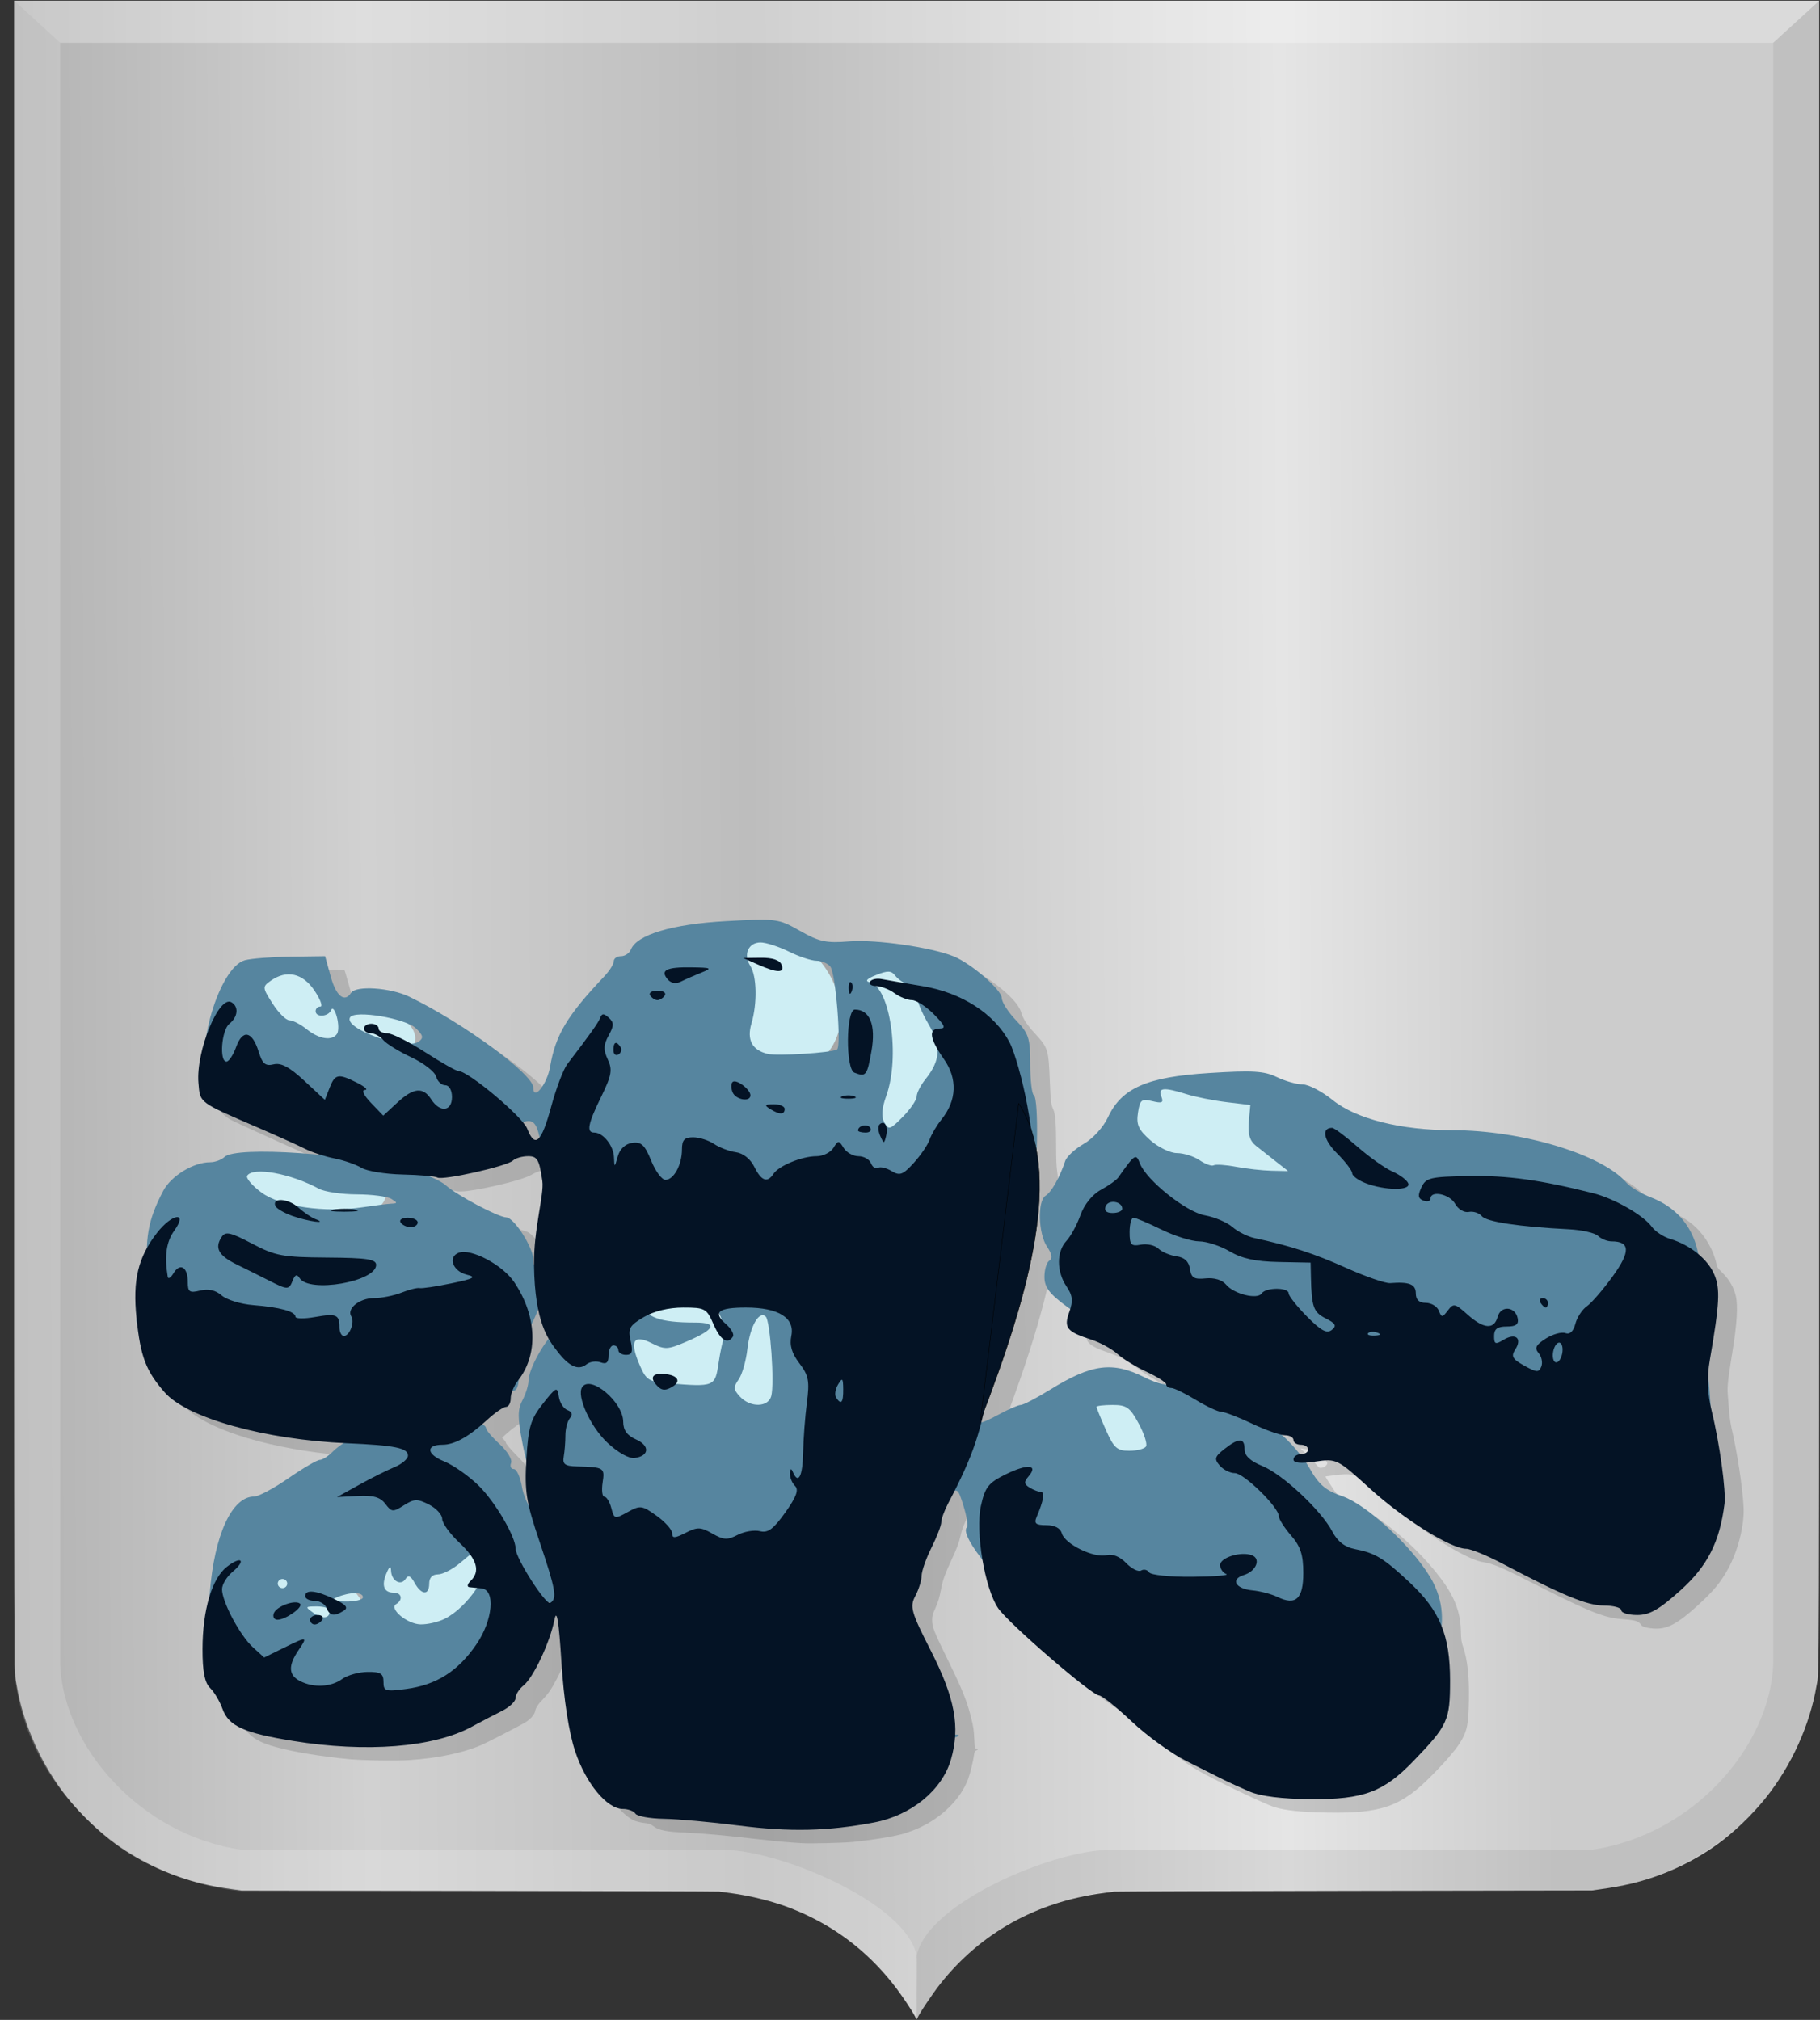 <?xml version="1.0" encoding="UTF-8" standalone="no"?>
<!-- Created with Inkscape (http://www.inkscape.org/) -->

<svg
   xmlns:dc="http://purl.org/dc/elements/1.1/"
   xmlns:cc="http://creativecommons.org/ns#"
   xmlns:rdf="http://www.w3.org/1999/02/22-rdf-syntax-ns#"
   xmlns:svg="http://www.w3.org/2000/svg"
   xmlns="http://www.w3.org/2000/svg"
   xmlns:xlink="http://www.w3.org/1999/xlink"
   xmlns:sodipodi="http://sodipodi.sourceforge.net/DTD/sodipodi-0.dtd"
   xmlns:inkscape="http://www.inkscape.org/namespaces/inkscape"
   width="374.908"
   height="416.125"
   id="svg4413"
   version="1.1"
   inkscape:version="0.48.4 r9939"
   sodipodi:docname="st.svg">
  <rect width="100%" height="100%" fill="#333333" stroke="none"/>
  <defs
     id="defs4415">
    <linearGradient
       id="linearGradient4070-9-0-5">
      <stop
         style="stop-color:#a3a3a3;stop-opacity:1;"
         offset="0"
         id="stop4072-5-5-3" />
      <stop
         style="stop-color:#b0b0b0;stop-opacity:1;"
         offset="0.143"
         id="stop4074-5-2-2" />
      <stop
         id="stop4076-40-4-9"
         offset="0.321"
         style="stop-color:#d1d1d1;stop-opacity:1;" />
      <stop
         style="stop-color:#bdbdbd;stop-opacity:1;"
         offset="0.5"
         id="stop4078-3-2-7" />
      <stop
         id="stop4080-4-3-3"
         offset="0.75"
         style="stop-color:#e5e5e5;stop-opacity:1;" />
      <stop
         style="stop-color:#cccccc;stop-opacity:1;"
         offset="0.875"
         id="stop4082-1-8-7" />
      <stop
         id="stop4084-2-5-4"
         offset="1"
         style="stop-color:#cccccc;stop-opacity:1;" />
    </linearGradient>
    <linearGradient
       gradientUnits="userSpaceOnUse"
       y2="148.853"
       x2="320.714"
       y1="148.853"
       x1="309.286"
       id="linearGradient5702"
       xlink:href="#linearGradient4070-9-0-5"
       inkscape:collect="always" />
    <linearGradient
       id="linearGradient4053-4">
      <stop
         style="stop-color:#cc992d;stop-opacity:1;"
         offset="0"
         id="stop4055-9" />
      <stop
         style="stop-color:#e1a832;stop-opacity:1;"
         offset="0.143"
         id="stop4057-8" />
      <stop
         id="stop4059-2"
         offset="0.321"
         style="stop-color:#e5cf5c;stop-opacity:1;" />
      <stop
         style="stop-color:#e5c547;stop-opacity:1;"
         offset="0.5"
         id="stop4061-4" />
      <stop
         id="stop4063-5"
         offset="0.75"
         style="stop-color:#ffffa3;stop-opacity:1;" />
      <stop
         style="stop-color:#ffd94d;stop-opacity:1;"
         offset="0.875"
         id="stop4065-2" />
      <stop
         id="stop4067-9"
         offset="1"
         style="stop-color:#ffdb4e;stop-opacity:1;" />
    </linearGradient>
    <linearGradient
       inkscape:collect="always"
       xlink:href="#linearGradient4070-9-0-5"
       id="linearGradient5034"
       x1="-18.907"
       y1="482.986"
       x2="421.619"
       y2="480.966"
       gradientUnits="userSpaceOnUse" />
  </defs>
  <sodipodi:namedview
     id="base"
     pagecolor="#ffffff"
     bordercolor="#666666"
     borderopacity="1.0"
     inkscape:pageopacity="0.0"
     inkscape:pageshadow="2"
     inkscape:zoom="0.49497475"
     inkscape:cx="413.48871"
     inkscape:cy="528.70509"
     inkscape:document-units="px"
     inkscape:current-layer="layer1"
     showgrid="false"
     fit-margin-top="0"
     fit-margin-left="0"
     fit-margin-right="0"
     fit-margin-bottom="0"
     inkscape:window-width="1600"
     inkscape:window-height="837"
     inkscape:window-x="-8"
     inkscape:window-y="-8"
     inkscape:window-maximized="1" />
  <g
     inkscape:label="Laag 1"
     inkscape:groupmode="layer"
     id="layer1"
     transform="translate(-46.873,-272.906)">
    <path
       inkscape:connector-curvature="0"
       id="path15028-58-75"
       d="m 235.517,688.71 c 0,-0.458 -2.899,-4.847 -4.709,-7.131 -5.627,-7.099 -12.553,-12.217 -21.037,-15.544 -3.513,-1.378 -8.241,-2.565 -12.419,-3.117 -0.966,-0.128 -2.002,-0.268 -2.302,-0.312 -0.3,-0.044 -22.572,-0.115 -49.493,-0.158 l -48.948,-0.078 -1.757,-0.247 c -2.612,-0.368 -4.334,-0.68 -6.29,-1.142 -6.277,-1.482 -12.553,-4.341 -17.76,-8.094 -3.401,-2.45 -7.231,-6.12 -10.006,-9.586 -5.295,-6.612 -9.124,-15.072 -10.475,-23.141 -0.568,-3.394 -0.535,7.25 -0.538,-175.585 l 0,-171.525 185.917,0 185.917,0 0,171.525 c 0,182.836 0.029,172.191 -0.538,175.585 -1.35,8.068 -5.18,16.529 -10.474,23.141 -2.775,3.466 -6.606,7.135 -10.006,9.586 -5.214,3.757 -11.476,6.61 -17.76,8.094 -1.956,0.462 -3.677,0.774 -6.29,1.142 l -1.757,0.247 -48.948,0.078 c -26.921,0.044 -49.193,0.114 -49.493,0.158 -0.3,0.044 -1.336,0.184 -2.302,0.312 -13.693,1.811 -25.178,8.218 -33.456,18.662 -1.637,2.065 -4.401,6.204 -4.745,7.104 -0.096,0.25 -0.327,0.269 -0.327,0.028 z"
       style="fill:url(#linearGradient5034);fill-opacity:1" />
    <path
       sodipodi:nodetypes="cccccccccccc"
       inkscape:connector-curvature="0"
       id="path15042-78-3"
       d="m 49.782,273.05 9.485,8.671 0,334.149 c 0.683,16.658 16.256,35.075 37.488,38.139 l 99.208,0 c 11.89,0 39.85,11.881 39.85,23.13 l -0.127,11.672 c -10.837,-18.439 -26.132,-24.74 -40.714,-26.283 l -0.014,0 -98.209,0 C 73.118,660.303 51.091,640.941 49.776,615.869 z"
       style="opacity:0.385;fill:#ffffff;fill-opacity:0.467;stroke:#000000;stroke-width:0.119px;stroke-linecap:butt;stroke-linejoin:miter;stroke-opacity:0" />
    <path
       sodipodi:nodetypes="cccccccccccc"
       inkscape:connector-curvature="0"
       id="path15042-7-9-4"
       d="m 421.624,273.048 -9.485,8.671 0,334.149 c -0.683,16.658 -16.256,35.075 -37.488,38.139 l -99.208,0 c -11.89,0 -39.85,11.881 -39.85,23.13 l 0.127,11.671 c 10.837,-18.438 26.132,-24.74 40.714,-26.283 l 0.014,0 98.21,0 c 23.63,-2.224 45.657,-21.586 46.973,-46.658 z"
       style="opacity:0.194;fill:#000000;fill-opacity:0.316;stroke:#000000;stroke-width:0.119px;stroke-linecap:butt;stroke-linejoin:miter;stroke-opacity:0" />
    <path
       inkscape:connector-curvature="0"
       id="path15070-7-3"
       d="m 421.636,273.05 -9.496,8.671 -352.874,0 -9.485,-8.671 z"
       style="fill:#ffffff;fill-opacity:0.283;stroke:#000000;stroke-width:0.119px;stroke-linecap:butt;stroke-linejoin:miter;stroke-opacity:0" />
    <path
       style="fill:#000000;fill-opacity:0.142"
       d="m 212.25,652.634 c -2.559,-0.136 -5.335,-0.382 -8.782,-0.778 -7.418,-0.851 -11.794,-1.249 -15.531,-1.411 -3.655,-0.159 -5.312,-0.472 -6.272,-1.188 -0.762,-0.568 -1.082,-0.681 -2.364,-0.837 -0.559,-0.068 -1.359,-0.271 -1.778,-0.45 -2.084,-0.893 -4.685,-3.913 -6.505,-7.554 -2.574,-5.148 -3.627,-10.718 -4.634,-24.523 -0.349,-4.78 -0.696,-7.311 -1.002,-7.311 -0.035,0 -0.206,0.568 -0.38,1.262 -0.768,3.072 -2.005,6.264 -3.546,9.155 -1.062,1.991 -1.693,2.899 -2.849,4.097 -0.961,0.995 -1.354,1.614 -1.507,2.373 -0.155,0.771 -1.11,1.78 -2.317,2.449 -2.239,1.242 -7.566,3.974 -8.743,4.484 -3.754,1.628 -9.01,2.729 -14.85,3.11 -2.822,0.184 -9.617,0.077 -12.49,-0.197 -5.734,-0.547 -11.672,-1.542 -15.171,-2.541 -2.581,-0.737 -3.936,-1.39 -5.131,-2.472 -0.716,-0.649 -1.034,-1.165 -1.967,-3.199 -0.769,-1.676 -1.186,-2.362 -2.068,-3.397 -1.15,-1.35 -1.463,-2.508 -1.63,-6.032 -0.192,-4.036 0.164,-8.376 0.941,-11.482 0.196,-0.781 0.515,-2.82 0.711,-4.53 0.779,-6.825 2.274,-11.762 4.48,-14.803 1.223,-1.685 2.373,-2.46 4.138,-2.786 1.69,-0.313 3.518,-1.288 8.193,-4.369 2.911,-1.918 4.586,-2.877 5.616,-3.212 0.908,-0.296 1.531,-0.715 3.386,-2.281 l 1.399,-1.181 -1.339,-0.087 c -14.555,-0.943 -27.759,-4.408 -33.739,-8.853 -1.383,-1.028 -3.1,-3.046 -4.456,-5.238 -1.624,-2.624 -2.682,-7.008 -3.145,-13.031 -0.366,-4.763 0.144,-8.342 1.68,-11.776 0.535,-1.197 0.619,-1.526 0.702,-2.764 0.178,-2.65 0.975,-5.448 2.427,-8.525 0.994,-2.107 1.451,-2.788 2.61,-3.895 1.26,-1.203 2.214,-1.858 3.768,-2.586 1.386,-0.65 2.391,-0.931 3.774,-1.055 1.333,-0.12 2.21,-0.399 3.08,-0.983 0.877,-0.588 1.696,-0.822 3.569,-1.02 2.528,-0.267 10.174,-0.127 13.962,0.255 0.679,0.069 1.43,0.121 1.669,0.117 l 0.435,-0.008 -0.363,-0.143 c -2.219,-0.874 -20.855,-9.276 -21.804,-9.83 -1.328,-0.776 -2.037,-1.484 -2.292,-2.288 -0.304,-0.961 -0.444,-3.522 -0.284,-5.191 0.168,-1.752 0.711,-4.444 1.155,-5.73 0.153,-0.443 0.506,-1.824 0.784,-3.069 1.286,-5.763 3.361,-10.333 5.706,-12.568 1.198,-1.142 1.663,-1.292 4.973,-1.61 2.249,-0.216 13.211,-0.504 13.365,-0.352 0.056,0.056 0.405,1.215 0.774,2.577 0.369,1.362 0.838,2.87 1.042,3.352 0.718,1.7 1.723,2.683 2.515,2.459 0.162,-0.046 0.561,-0.368 0.887,-0.715 0.91,-0.969 2.167,-1.216 5.186,-1.02 3.5,0.227 5.961,1.013 9.984,3.185 9.444,5.1 20.347,13.083 22.134,16.206 0.147,0.257 0.312,0.698 0.365,0.98 0.161,0.844 0.224,0.965 0.511,0.965 0.369,0 0.926,-0.547 1.514,-1.488 0.694,-1.109 1.155,-2.359 1.528,-4.141 1.351,-6.445 3.341,-9.846 9.997,-17.08 2.001,-2.175 2.519,-2.875 2.929,-3.963 0.171,-0.455 0.379,-0.899 0.461,-0.988 0.14,-0.151 0.683,-0.315 1.591,-0.48 0.597,-0.109 1.255,-0.678 1.709,-1.481 0.952,-1.682 3.173,-2.893 7.259,-3.958 3.987,-1.039 8.522,-1.564 16.335,-1.891 5.908,-0.247 6.875,-0.074 10.525,1.886 4.56,2.448 5.09,2.601 8.707,2.521 7.058,-0.156 11.584,0.203 17.346,1.377 5.378,1.096 7.417,1.962 10.927,4.64 2.954,2.254 4.689,4.165 5.139,5.66 0.429,1.427 1.204,2.611 2.948,4.505 2.598,2.821 2.732,3.256 2.974,9.639 0.152,3.998 0.274,5.005 0.716,5.904 0.424,0.863 0.592,2.966 0.594,7.414 0.001,2.906 0.063,4.416 0.224,5.445 0.316,2.017 0.433,7.078 0.227,9.792 -0.786,10.356 -3.789,22.009 -10.102,39.188 -1.358,3.696 -1.893,5.435 -1.67,5.435 0.273,0 1.484,-0.54 3.118,-1.389 2.279,-1.184 3.66,-1.798 4.856,-2.159 1.178,-0.355 2.905,-1.249 6.346,-3.285 5.523,-3.268 8.068,-4.255 11.319,-4.39 2.576,-0.106 4.063,0.263 7.85,1.952 2.14,0.954 4.153,1.635 4.341,1.468 0.261,-0.233 -1.378,-1.329 -3.721,-2.488 -2.2,-1.088 -4.533,-2.495 -5.951,-3.589 -2.088,-1.611 -3.769,-2.504 -6.392,-3.397 -2.345,-0.798 -3.527,-1.471 -3.994,-2.275 -0.293,-0.505 -0.262,-1.444 0.086,-2.631 0.163,-0.556 0.278,-1.056 0.254,-1.111 -0.024,-0.056 -0.665,-0.588 -1.425,-1.182 -3.143,-2.456 -3.892,-3.647 -3.729,-5.926 0.098,-1.372 0.403,-2.278 0.987,-2.933 0.572,-0.641 0.521,-0.989 -0.377,-2.594 -1.209,-2.161 -1.597,-3.987 -1.486,-6.996 0.089,-2.418 0.237,-2.871 1.27,-3.878 1.218,-1.189 2.13,-2.759 3.346,-5.763 0.309,-0.763 0.665,-1.566 0.792,-1.784 0.354,-0.611 1.885,-1.923 3.419,-2.931 2.294,-1.508 3.8,-3.196 5.291,-5.931 1.048,-1.924 1.562,-2.605 2.854,-3.786 2.871,-2.625 7.285,-3.999 15.049,-4.684 6.583,-0.581 12.415,-0.664 14.32,-0.203 0.479,0.116 1.587,0.503 2.463,0.861 2.083,0.852 3.427,1.246 4.82,1.414 1.842,0.222 3.351,0.956 6.216,3.025 1.955,1.412 2.28,1.619 3.629,2.309 1.493,0.764 3.144,1.39 5.35,2.029 4.712,1.363 8.476,1.871 15.407,2.077 5.736,0.171 9.082,0.462 12.773,1.109 10.553,1.852 19.204,5.296 23.105,9.196 1.349,1.348 2.842,2.307 5.381,3.456 2.573,1.164 3.975,2.021 5.341,3.266 2.147,1.956 3.799,4.82 4.431,7.682 0.163,0.741 0.279,0.922 1.092,1.711 1.518,1.475 2.459,3.076 2.899,4.931 0.462,1.95 0.237,5.756 -0.672,11.328 -0.937,5.745 -1.116,7.356 -0.989,8.888 0.065,0.783 0.186,2.326 0.269,3.429 0.083,1.103 0.311,2.692 0.507,3.532 1.179,5.05 2.263,12.149 2.485,16.267 0.197,3.654 -1.101,8.902 -3.126,12.643 -1.54,2.844 -3.041,4.669 -6.245,7.592 -4.267,3.892 -6.401,5.016 -9.165,4.827 -1.286,-0.088 -2.317,-0.369 -2.524,-0.688 -0.54,-0.835 -1.131,-1.033 -3.629,-1.218 -1.936,-0.143 -3.279,-0.429 -5.226,-1.113 -2.307,-0.811 -6.537,-2.777 -12.154,-5.649 -7.612,-3.892 -9.478,-4.701 -11.557,-5.006 -2.76,-0.405 -9.28,-4.182 -15.045,-8.716 -0.719,-0.565 -3.17,-2.638 -5.448,-4.606 -2.278,-1.968 -4.433,-3.755 -4.79,-3.97 -1.459,-0.881 -2.389,-0.986 -5.438,-0.61 -0.958,0.118 -1.758,0.225 -1.778,0.237 -0.081,0.051 1.931,3.149 2.436,3.752 1.109,1.322 2.352,2.153 4.376,2.924 2.96,1.128 4.716,2.247 8.393,5.35 4.322,3.648 8.512,8.409 10.491,11.922 1.482,2.631 2.136,5.012 2.201,8.016 0.036,1.66 0.097,2.101 0.422,3.041 0.938,2.716 1.322,6.265 1.219,11.265 -0.097,4.709 -0.33,5.962 -1.499,8.051 -0.927,1.656 -2.808,3.894 -6.065,7.212 -6.374,6.495 -10.447,7.938 -21.792,7.72 -5.26,-0.101 -8.367,-0.429 -10.698,-1.129 -1.954,-0.587 -13.108,-5.949 -15.919,-7.652 -3.135,-1.9 -5.545,-3.737 -9.817,-7.481 -3.998,-3.504 -5.537,-4.713 -6.456,-5.069 -1.758,-0.68 -10.272,-7.674 -16.254,-13.351 -3.261,-3.095 -4.22,-4.132 -4.859,-5.26 -0.891,-1.571 -1.937,-4.773 -2.547,-7.799 -0.3,-1.489 -0.33,-1.554 -1.311,-2.898 -0.552,-0.756 -1.281,-1.876 -1.619,-2.489 -0.657,-1.19 -0.625,-0.991 -0.577,-3.632 0.016,-0.884 -0.406,-2.756 -1.047,-4.637 -0.913,-2.68 -1.169,-2.729 -2.338,-0.447 -1.141,2.227 -1.615,3.413 -1.893,4.737 -0.286,1.362 -0.779,2.678 -1.921,5.13 -1.184,2.541 -1.721,3.985 -1.996,5.37 -0.501,2.52 -0.652,3.044 -1.295,4.493 -0.56,1.263 -0.666,1.641 -0.666,2.379 0,1.519 0.329,2.348 3.485,8.787 2.709,5.527 3.759,8.156 4.554,11.403 0.481,1.965 0.552,2.454 0.653,4.514 0.086,1.753 0.1,1.813 0.416,1.853 0.425,0.054 0.415,0.205 -0.025,0.383 -0.293,0.119 -0.368,0.268 -0.448,0.894 -0.169,1.318 -0.807,3.926 -1.232,5.042 -1.575,4.129 -5.464,7.955 -10.234,10.071 -0.878,0.389 -2.185,0.881 -2.903,1.092 -2.125,0.624 -6.649,1.362 -10.813,1.762 -1.9,0.183 -8.321,0.338 -10.089,0.244 z m -86.735,-47.604 c 0.362,-0.389 -0.033,-0.841 -0.896,-1.025 l -0.394,-0.084 0.452,0.648 c 0.489,0.701 0.572,0.747 0.838,0.46 z m 34.134,-20.021 c -0.325,-1.463 -0.474,-3.512 -0.443,-6.125 0.025,-2.157 -0.018,-2.918 -0.212,-3.688 -0.665,-2.641 -1.143,-5.773 -1.154,-7.57 -0.011,-1.752 0.004,-1.848 0.467,-2.912 0.958,-2.203 1.197,-2.942 1.474,-4.561 0.409,-2.395 1.513,-4.868 3.36,-7.521 0.397,-0.57 0.688,-1.128 0.648,-1.239 -0.04,-0.111 -0.302,-0.703 -0.582,-1.314 -0.507,-1.106 -1.392,-3.904 -1.402,-4.434 -0.003,-0.152 -0.306,0.392 -0.674,1.211 l -0.668,1.488 0.034,2.2 c 0.039,2.509 -0.194,4.091 -0.872,5.917 -0.418,1.125 -1.108,2.462 -1.588,3.077 -0.139,0.178 -0.325,0.695 -0.413,1.15 -0.176,0.905 -0.488,1.435 -0.899,1.531 -0.345,0.081 -0.418,0.262 -0.653,1.638 -0.214,1.248 -0.499,1.676 -1.203,1.806 -0.472,0.087 -2.37,1.437 -3.64,2.59 l -0.929,0.843 0.385,0.407 c 0.212,0.224 0.385,0.477 0.385,0.561 0,0.274 0.96,1.412 2.519,2.984 1.963,1.98 2.589,3.016 2.536,4.201 -0.031,0.683 0.011,0.853 0.24,1.003 0.152,0.099 0.359,0.18 0.461,0.18 0.101,0 0.344,0.247 0.54,0.55 0.385,0.595 0.656,1.413 1.104,3.332 0.272,1.166 1.157,3.544 1.279,3.436 0.031,-0.028 -0.012,-0.361 -0.097,-0.74 z m 160.341,-10.139 c 0.431,-0.442 0.412,-0.653 -0.098,-1.107 -0.299,-0.266 -0.567,-0.378 -0.907,-0.378 -0.718,0 -1.458,-0.385 -1.619,-0.841 -0.256,-0.724 -0.718,-1.005 -1.908,-1.16 l -0.722,-0.094 1.099,1.026 c 0.605,0.564 1.481,1.478 1.948,2.031 0.828,0.98 0.861,1.003 1.365,0.932 0.299,-0.043 0.653,-0.214 0.842,-0.408 z M 199.131,546.51 c -0.171,-0.262 -0.212,-0.178 -0.072,0.147 0.05,0.116 0.121,0.183 0.158,0.15 0.037,-0.033 0,-0.167 -0.086,-0.297 z m -37.909,-15.959 c 0.095,-0.818 0.437,-3.177 0.76,-5.241 0.697,-4.454 0.751,-5.987 0.289,-8.244 -0.526,-2.569 -0.971,-3.079 -2.693,-3.079 -1.131,0 -2.045,0.254 -3.053,0.848 -1.216,0.717 -4.077,1.586 -8.215,2.496 -4.141,0.91 -6.641,1.217 -7.635,0.938 -0.231,-0.065 -0.649,-0.153 -0.929,-0.195 -0.401,-0.06 -0.228,0.063 0.824,0.587 0.732,0.365 1.908,1.099 2.613,1.631 3.062,2.313 9.523,5.705 11.885,6.24 0.783,0.177 1.685,0.965 2.743,2.398 1.551,2.1 2.731,4.646 2.94,6.344 0.102,0.833 0.119,0.74 0.205,-1.165 0.052,-1.139 0.171,-2.74 0.266,-3.559 z m -29.968,-6.804 c 0.559,-0.047 1.07,-0.114 1.137,-0.149 0.194,-0.101 -0.6,-0.76 -1.212,-1.006 -0.607,-0.244 -1.013,-0.192 -1.013,0.129 0,0.11 -0.168,0.438 -0.373,0.728 l -0.373,0.527 0.41,-0.072 c 0.225,-0.039 0.867,-0.11 1.426,-0.158 z m 30.393,-13.336 c 0.304,-0.19 0.329,-0.277 0.243,-0.852 -0.137,-0.92 -0.645,-2.046 -1.11,-2.461 -0.309,-0.275 -0.539,-0.357 -1.002,-0.357 -0.331,0 -0.725,0.059 -0.877,0.132 -0.264,0.126 -0.258,0.157 0.137,0.713 0.227,0.32 0.562,0.936 0.744,1.369 0.307,0.732 1.09,1.669 1.394,1.669 0.072,0 0.284,-0.095 0.471,-0.212 z m 61.008,-18.295 c 0.374,-0.086 0.715,-0.238 0.758,-0.337 0.043,-0.1 0.115,-0.894 0.161,-1.765 l 0.083,-1.584 -0.488,1.1 c -0.537,1.211 -0.875,1.829 -1.285,2.349 -0.317,0.402 -0.339,0.507 -0.089,0.442 0.1,-0.026 0.488,-0.118 0.862,-0.205 z m -85.161,-2.091 c 0.2,-0.212 0.364,-0.475 0.364,-0.583 0,-0.599 -1.304,-2.024 -2.341,-2.559 l -0.49,-0.252 0.254,0.317 c 0.821,1.026 1.044,1.591 1.048,2.661 l 0.004,1.049 0.398,-0.123 c 0.219,-0.068 0.562,-0.297 0.762,-0.509 z m 85.077,-12.814 c -0.436,-2.258 -0.674,-2.656 -1.886,-3.157 -0.402,-0.166 -0.751,-0.285 -0.775,-0.263 -0.024,0.021 0.256,0.441 0.622,0.933 0.694,0.933 2.095,3.396 2.095,3.683 0,0.091 0.04,0.13 0.088,0.087 0.049,-0.043 -0.017,-0.621 -0.144,-1.283 z"
       id="path5355"
       inkscape:connector-curvature="0" />
    <path
       style="fill:#ceeef4;fill-opacity:1"
       d="m 136.576,610.905 c -1.203,-0.164 -3.192,-0.757 -4.458,-1.329 -4.031,-1.821 -7.253,-5.351 -8.403,-9.204 -0.419,-1.405 -0.387,-4.21 0.062,-5.5 0.503,-1.442 1.243,-2.535 2.422,-3.576 2.75,-2.428 6.99,-3.125 11.277,-1.854 2.499,0.741 4.587,1.904 6.483,3.61 5.445,4.9 6.033,12.129 1.29,15.856 -0.888,0.698 -2.709,1.534 -3.957,1.818 -1.118,0.254 -3.507,0.345 -4.717,0.179 z m -26.181,-0.383 c -6.02,-0.744 -11.051,-4.019 -11.855,-7.718 -0.615,-2.829 1.679,-5.385 5.667,-6.313 1.262,-0.294 4.434,-0.401 5.961,-0.202 4.945,0.645 9.401,3.181 11.053,6.292 0.444,0.836 0.476,0.988 0.476,2.255 0,1.653 -0.217,2.153 -1.446,3.337 -0.983,0.947 -2.514,1.686 -4.36,2.105 -1.358,0.308 -4.02,0.427 -5.496,0.244 z m 167.197,-37.856 c -2.955,-0.379 -6.13,-2.014 -8.058,-4.151 -2.928,-3.245 -2.752,-6.547 0.42,-7.852 0.905,-0.373 3.71,-0.391 5.004,-0.033 4.03,1.115 7.336,3.816 8.388,6.854 0.378,1.091 0.323,2.337 -0.138,3.142 -0.404,0.705 -1.474,1.531 -2.322,1.79 -0.695,0.213 -2.509,0.351 -3.294,0.25 z m -77.533,-6.44 c -2.488,-0.726 -4.318,-3.745 -4.828,-7.966 -0.09,-0.743 -0.182,-1.366 -0.204,-1.387 -0.022,-0.02 -0.397,0.229 -0.832,0.554 -0.936,0.699 -2.739,1.506 -4.057,1.818 -1.524,0.36 -4.483,0.301 -6.271,-0.123 -1.657,-0.394 -3.494,-1.134 -4.95,-1.996 -1.21,-0.716 -3.205,-2.378 -4.086,-3.404 -3.384,-3.944 -4.065,-8.869 -1.715,-12.407 1.175,-1.77 3.595,-3.307 6.064,-3.854 1.616,-0.358 4.41,-0.302 6.209,0.124 4.921,1.165 9.05,4.316 11.061,8.441 l 0.488,1.001 0.511,-0.96 c 2.562,-4.813 6.432,-6.572 9.307,-4.23 4.372,3.562 4.438,14.168 0.129,20.697 -0.902,1.367 -2.593,2.918 -3.711,3.404 -0.984,0.428 -2.238,0.544 -3.114,0.288 z m -96.215,-40.534 c -0.24,-0.029 -1.219,-0.145 -2.177,-0.259 -7.948,-0.945 -13.353,-4.048 -12.422,-7.13 0.703,-2.327 4.621,-4.374 10.34,-5.401 3.008,-0.54 4.363,-0.647 8.179,-0.647 2.088,0 4.215,0.069 5.008,0.163 11.012,1.3 16.425,5.429 12.115,9.242 -1.46,1.292 -4.053,2.393 -7.397,3.142 -3.23,0.723 -4.78,0.877 -9.217,0.912 -2.195,0.017 -4.188,0.008 -4.427,-0.021 z m 191.577,-5.111 c -5.061,-0.526 -10.019,-2.373 -13.692,-5.101 -2.649,-1.968 -4.421,-4.168 -5.417,-6.727 -0.425,-1.092 -0.453,-1.277 -0.449,-2.976 0.004,-1.62 0.045,-1.912 0.385,-2.761 2.405,-6.005 11.467,-8.667 21.189,-6.226 4.782,1.201 9.022,3.543 11.848,6.544 6.312,6.702 3.703,14.419 -5.658,16.74 -2.284,0.566 -5.645,0.774 -8.207,0.508 z m -65.641,-13.255 c -1.267,-0.316 -2.19,-0.837 -3.438,-1.938 -3.998,-3.529 -6.566,-10.549 -6.603,-18.051 l -0.011,-2.136 -0.397,1.1 c -1.307,3.618 -3.892,5.986 -7.497,6.868 -0.989,0.242 -1.4,0.272 -2.897,0.215 -2.623,-0.101 -4.744,-0.813 -7.119,-2.39 -2.328,-1.545 -4.195,-3.609 -5.594,-6.181 -4.521,-8.312 -1.531,-17.507 6.252,-19.229 1.021,-0.226 3.611,-0.228 4.645,-0.003 2.103,0.456 4.691,1.726 6.498,3.188 3.518,2.847 5.986,7.462 6.369,11.912 l 0.097,1.126 0.322,-1.425 c 1.081,-4.778 3.417,-8.308 6.309,-9.532 0.838,-0.355 1.09,-0.399 2.25,-0.399 1.2,0 1.396,0.038 2.405,0.468 6.46,2.747 10.577,15.123 8.549,25.7 -1.424,7.427 -5.604,11.841 -10.14,10.709 z M 123.026,490.898 c -2.672,-0.497 -4.837,-1.472 -6.402,-2.882 l -0.72,-0.648 -0.514,0.367 c -2.167,1.546 -5.979,1.491 -9.691,-0.141 -6.877,-3.022 -10.318,-9.699 -6.793,-13.178 1.876,-1.852 6.048,-2.084 9.852,-0.549 3.299,1.331 6.538,4.128 7.856,6.786 l 0.365,0.735 0.545,-0.213 c 1.744,-0.682 3.736,-0.924 5.715,-0.695 5.134,0.595 9.197,3.4 9.18,6.339 -0.003,0.473 -0.106,1.05 -0.235,1.319 -0.541,1.121 -2.158,2.206 -3.954,2.654 -1.081,0.27 -4.005,0.329 -5.204,0.106 z"
       id="path5300-5"
       inkscape:connector-curvature="0" />
    <path
       style="fill:#56859f;fill-opacity:1"
       d="m 224.449,639.471 c -0.355,-0.896 -5.169,-1.146 -20.021,-1.04 -17.183,0.122 -19.484,-0.036 -18.982,-1.303 0.492,-1.239 -0.272,-1.35 -5.424,-0.786 -5.128,0.561 -5.914,0.45 -5.43,-0.771 0.368,-0.928 -0.184,-1.656 -1.578,-2.079 -2.933,-0.891 -6.39,-4.653 -7.112,-7.74 -0.328,-1.405 -1.209,-4.648 -1.958,-7.207 -0.748,-2.559 -1.361,-6.405 -1.361,-8.546 0,-2.142 -0.625,-4.718 -1.39,-5.725 -1.349,-1.777 -1.417,-1.761 -2.336,0.566 -0.52,1.319 -1.622,2.94 -2.447,3.603 -0.826,0.663 -1.79,2.479 -2.143,4.034 -0.353,1.556 -1.368,3.062 -2.256,3.347 -5.005,1.606 -6.952,2.771 -6.508,3.891 0.382,0.965 -0.497,1.093 -3.996,0.586 -3.185,-0.462 -4.708,-0.304 -5.251,0.545 -1.272,1.991 -21.278,2.437 -27.006,0.602 -2.571,-0.824 -6.978,-2.181 -9.793,-3.016 -3.718,-1.103 -5.118,-1.987 -5.118,-3.23 0,-0.942 -1.099,-2.712 -2.441,-3.934 -2.349,-2.137 -2.417,-2.527 -1.808,-10.241 0.945,-11.952 4.568,-19.811 9.135,-19.811 0.892,0 4.072,-1.698 7.067,-3.774 2.995,-2.075 5.901,-3.774 6.458,-3.774 0.557,0 1.797,-0.806 2.756,-1.791 0.959,-0.985 3.579,-2.711 5.821,-3.835 2.242,-1.124 4.584,-2.636 5.204,-3.359 1.356,-1.582 0.564,-1.791 -12.694,-3.349 -5.094,-0.599 -11.142,-1.677 -13.439,-2.396 -2.297,-0.719 -6.694,-1.308 -9.771,-1.308 -4.814,0 -6.103,-0.407 -9.253,-2.919 -2.013,-1.605 -4.306,-4.417 -5.097,-6.247 -1.777,-4.116 -1.78,-4.041 0.159,-4.041 1.407,0 1.516,-0.958 0.919,-8.077 -0.695,-8.282 -0.043,-12.038 3.137,-18.095 1.619,-3.083 6.232,-5.904 9.654,-5.904 1.018,0 2.36,-0.492 2.982,-1.094 2.378,-2.301 26.119,-0.67 38.256,2.629 2.949,0.802 6.247,2.251 7.328,3.221 2.295,2.058 10.766,6.547 12.466,6.605 1.606,0.055 5.554,6.243 5.554,8.705 0,1.263 0.341,1.677 0.918,1.114 1.182,-1.154 1.604,-19.341 0.585,-25.189 -0.587,-3.365 -1.21,-4.481 -2.5,-4.481 -0.945,0 -1.971,0.637 -2.28,1.415 -0.309,0.778 -1.641,1.415 -2.96,1.415 -1.319,0 -3.035,0.616 -3.812,1.369 -2.239,2.166 -6.11,2.687 -10.129,1.362 -2.039,-0.673 -5.965,-1.244 -8.724,-1.269 -3.262,-0.03 -5.648,-0.598 -6.825,-1.623 -0.995,-0.868 -3.125,-1.89 -4.733,-2.272 -1.609,-0.382 -3.802,-1.233 -4.875,-1.891 -1.073,-0.658 -3.63,-1.493 -5.682,-1.856 -2.053,-0.363 -4.589,-1.55 -5.636,-2.637 -1.602,-1.664 -2.205,-1.794 -3.81,-0.825 -3.006,1.817 -4.691,1.372 -6.316,-1.669 -3.095,-5.791 2.114,-23.232 7.362,-24.649 1.31,-0.354 5.565,-0.686 9.455,-0.738 l 7.072,-0.094 1.173,4.245 c 1.111,4.018 2.848,5.39 4.181,3.302 0.989,-1.548 8.118,-1.071 11.99,0.804 11.106,5.377 25.544,15.961 25.544,18.724 0,2.84 2.846,-0.691 3.46,-4.293 1.122,-6.578 3.473,-10.497 11.203,-18.67 1.051,-1.111 1.91,-2.491 1.91,-3.066 0,-0.575 0.672,-1.046 1.493,-1.046 0.821,0 1.738,-0.617 2.037,-1.372 1.209,-3.05 8.535,-5.242 19.55,-5.852 10.454,-0.579 10.815,-0.531 15.303,2.014 3.966,2.249 5.36,2.545 10.161,2.159 5.424,-0.436 16.914,1.219 21.495,3.097 3.655,1.498 9.867,6.89 9.886,8.581 0.011,0.853 1.334,2.915 2.942,4.581 2.612,2.706 2.925,3.668 2.925,9.006 0,3.287 0.329,6.173 0.731,6.414 1.107,0.662 0.766,17.818 -0.394,19.818 -0.59,1.017 -0.721,3.296 -0.314,5.452 0.549,2.905 0.307,4.189 -1.124,5.949 -1.097,1.35 -1.824,3.76 -1.824,6.049 0,2.093 -0.398,4.043 -0.883,4.333 -0.486,0.291 -0.675,1.3 -0.42,2.244 0.255,0.944 -0.225,2.269 -1.066,2.945 -0.941,0.756 -1.53,2.738 -1.53,5.149 0,2.156 -0.686,4.868 -1.525,6.027 -0.874,1.208 -1.262,2.908 -0.909,3.984 0.339,1.032 0.198,1.877 -0.311,1.877 -0.51,0 -1.156,0.849 -1.437,1.887 -0.641,2.373 0.304,2.373 4.67,0 1.909,-1.038 3.888,-1.887 4.398,-1.887 0.509,0 3.238,-1.427 6.064,-3.171 8.594,-5.304 12.839,-5.846 19.498,-2.487 2.449,1.235 4.87,1.798 6.269,1.458 3.065,-0.744 2.88,-2.055 -0.401,-2.846 -4.063,-0.979 -12.799,-6.071 -13.933,-8.122 -0.552,-0.998 -1.583,-1.814 -2.291,-1.814 -0.708,0 -3.325,-1.505 -5.815,-3.345 -3.548,-2.622 -4.527,-3.936 -4.527,-6.076 0,-1.502 0.462,-3.008 1.028,-3.346 0.683,-0.409 0.52,-1.365 -0.487,-2.853 -1.817,-2.683 -2.007,-9.454 -0.295,-10.512 1.194,-0.738 2.928,-3.81 4.03,-7.141 0.304,-0.918 2.034,-2.516 3.846,-3.55 1.847,-1.055 4.022,-3.445 4.955,-5.446 2.815,-6.041 8.02,-8.323 20.831,-9.133 8.981,-0.568 11.347,-0.427 13.952,0.831 1.725,0.833 4.125,1.514 5.332,1.514 1.207,0 3.991,1.452 6.186,3.226 4.802,3.882 14.041,6.208 24.66,6.208 14.286,0 30.858,4.995 35.838,10.801 0.766,0.893 3.064,2.271 5.108,3.062 7.869,3.047 11.415,10.576 9.476,20.115 -0.793,3.899 -0.834,5.994 -0.134,6.816 1.907,2.239 3.14,12.396 3.14,25.858 0,11.494 -0.212,13.398 -1.439,12.942 -0.935,-0.347 -2.127,0.594 -3.402,2.685 -1.08,1.771 -4.185,4.968 -6.901,7.106 -5.995,4.719 -13.246,6.158 -18.296,3.631 -1.657,-0.829 -4.046,-1.507 -5.309,-1.507 -1.263,0 -3.783,-1.061 -5.6,-2.358 -1.817,-1.297 -3.829,-2.359 -4.472,-2.359 -0.643,0 -1.421,-0.637 -1.73,-1.415 -0.309,-0.778 -1.009,-1.415 -1.556,-1.415 -0.547,0 -3.522,-1.86 -6.611,-4.133 -6.469,-4.761 -11.302,-7.69 -15.122,-9.166 -1.474,-0.57 -2.681,-1.391 -2.681,-1.824 0,-0.433 -0.8,-1.033 -1.778,-1.334 -0.978,-0.3 -2.671,-1.351 -3.763,-2.335 -2.795,-2.52 -9.582,-5.737 -12.103,-5.737 -1.823,0 -1.591,0.409 1.645,2.897 2.072,1.593 4.874,4.852 6.227,7.24 1.97,3.479 3.321,4.639 6.787,5.829 4.959,1.703 14.143,10.138 18.034,16.563 5.078,8.385 2.369,18.081 -7.906,28.304 -3.121,3.105 -5.554,6.15 -5.408,6.768 0.861,3.63 -21.317,4.015 -25.018,0.434 -0.914,-0.884 -3.178,-2.19 -5.031,-2.901 -1.854,-0.712 -4.029,-1.832 -4.835,-2.488 -0.805,-0.657 -4.392,-2.465 -7.969,-4.018 -3.578,-1.553 -6.969,-3.664 -7.537,-4.691 -0.568,-1.026 -3.768,-3.856 -7.112,-6.289 -3.344,-2.432 -6.668,-5.236 -7.388,-6.23 -0.72,-0.994 -2.488,-2.401 -3.93,-3.127 -5.445,-2.74 -14.991,-14.217 -13.237,-15.914 0.282,-0.273 -0.026,-2.24 -0.686,-4.371 -1.14,-3.683 -1.288,-3.797 -2.992,-2.304 -2.183,1.912 -6.958,1.783 -5.003,4.671 1.352,1.997 -0.65,1.013 -2.223,3.673 -1.437,2.43 -0.114,4.929 -2,4.828 -12.441,-0.662 -1.255,8.196 -1.255,10.241 0,2.045 0.361,6.256 1.105,6.976 0.863,0.835 1.152,0.025 1.235,4.198 0.071,3.598 1.25,12.009 1.713,13.928 0.967,4.01 11.057,0.876 7.771,0.876 -1.953,0 -2.29,0.364 -1.849,1.998 0.498,1.841 0.251,1.953 -3.148,1.427 -4.057,-0.628 -5.482,0.023 -3.954,1.804 0.728,0.849 0.336,1.317 -1.471,1.756 -1.355,0.329 -2.464,1.227 -2.464,1.995 0,1.744 -5.696,1.939 -6.378,0.218 z m -85.961,-33.071 c 4.716,-2.368 9.471,-9.375 9.471,-13.958 0,-2.168 -1.598,-1.553 -6.245,2.401 -1.558,1.326 -3.642,2.411 -4.631,2.411 -1.148,0 -1.798,0.682 -1.798,1.887 0,2.477 -1.592,2.409 -2.995,-0.127 -0.818,-1.479 -1.316,-1.697 -1.875,-0.823 -0.964,1.51 -2.909,0.404 -2.991,-1.7 -0.043,-1.114 -0.338,-0.928 -0.977,0.615 -1.04,2.511 -0.47,3.922 1.584,3.922 1.59,0 1.887,1.487 0.466,2.337 -1.562,0.934 2.2,4.103 4.971,4.188 1.413,0.043 3.673,-0.475 5.021,-1.152 z m -23.677,-1.655 c 0,-0.488 -1.181,-0.888 -2.623,-0.888 -2.498,0 -2.533,0.064 -0.742,1.331 1.913,1.354 3.366,1.162 3.366,-0.444 z m 6.825,-2.775 c 0,-1.127 -2.653,-1.127 -5.362,0 -1.564,0.65 -1.227,0.824 1.706,0.877 2.011,0.036 3.656,-0.358 3.656,-0.877 z m -15.599,-2.83 c 0,-0.519 -0.439,-0.943 -0.975,-0.943 -0.536,0 -0.975,0.425 -0.975,0.943 0,0.519 0.439,0.943 0.975,0.943 0.536,0 0.975,-0.425 0.975,-0.943 z m 52.399,-16.274 c -0.558,-2.205 -1.385,-4.474 -1.839,-5.041 -0.454,-0.567 -1.394,-3.964 -2.09,-7.547 -1.027,-5.289 -1.031,-6.96 -0.022,-8.874 0.684,-1.297 1.25,-3.118 1.257,-4.047 0.021,-2.524 3.607,-8.846 5.897,-10.398 l 2.009,-1.362 -2.165,-4.019 -2.165,-4.019 -1.156,3.79 c -0.636,2.084 -1.876,4.785 -2.756,6 -0.993,1.371 -1.6,4.1 -1.6,7.189 0,4.015 -0.314,4.979 -1.622,4.979 -2.792,0 -9.102,3.13 -9.102,4.515 0,0.727 0.877,1.544 1.95,1.815 1.073,0.271 1.95,0.832 1.95,1.247 0,0.414 1.276,1.918 2.835,3.342 1.559,1.424 2.609,3.158 2.333,3.854 -0.276,0.696 -0.021,1.265 0.566,1.265 0.587,0 1.344,1.672 1.682,3.715 0.505,3.059 3.319,7.606 4.706,7.606 0.19,0 -0.11,-1.804 -0.668,-4.009 z m 124.509,-11.966 c 0.309,-0.485 -0.367,-2.607 -1.503,-4.717 -1.8,-3.341 -2.494,-3.836 -5.38,-3.836 -1.823,0 -3.314,0.177 -3.314,0.393 0,0.216 0.862,2.339 1.915,4.717 1.662,3.752 2.299,4.324 4.817,4.324 1.596,0 3.155,-0.397 3.465,-0.881 z m -77.201,-10.376 c 0.697,-2.578 -0.192,-15.464 -1.129,-16.37 -1.364,-1.32 -3.259,2.006 -3.782,6.638 -0.279,2.464 -1.093,5.306 -1.81,6.314 -1.11,1.56 -1.067,2.088 0.29,3.538 2.132,2.28 5.802,2.212 6.432,-0.12 z m -10.841,-6.855 c 0.358,-2.439 0.885,-4.802 1.172,-5.251 0.687,-1.075 -1.36,-6.684 -3.515,-9.629 -0.938,-1.283 -1.706,-2.846 -1.706,-3.474 0,-2.036 -3.839,-2.391 -8.246,-0.762 -5.052,1.867 -5.626,2.844 -3.944,6.716 1.345,3.095 4.135,4.099 11.394,4.099 4.758,0 4.134,1.398 -1.746,3.915 -3.928,1.681 -4.457,1.706 -7.204,0.332 -3.782,-1.892 -4.597,-0.422 -2.481,4.477 1.368,3.169 1.844,3.465 6.124,3.809 9.293,0.747 9.429,0.69 10.151,-4.231 z m 10.927,-15.034 c 0.834,-3.434 -1.459,-5.264 -4.768,-3.805 -3.078,1.357 -3.032,2.353 0.242,5.291 2.869,2.575 3.597,2.335 4.526,-1.487 z M 127.486,520.88 c 1.3,-0.063 1.3,-0.172 0,-0.985 -0.804,-0.503 -4.014,-0.921 -7.132,-0.929 -3.118,-0.008 -6.628,-0.532 -7.799,-1.166 -5.837,-3.156 -13.566,-4.561 -14.764,-2.684 -0.31,0.485 1.014,2.046 2.941,3.468 3.932,2.902 13.001,4.215 20.906,3.026 2.413,-0.363 5.045,-0.692 5.85,-0.73 z m 182.31,-8.614 c -1.341,-1.048 -3.237,-2.542 -4.214,-3.32 -1.27,-1.011 -1.687,-2.407 -1.462,-4.902 l 0.314,-3.489 -4.875,-0.587 c -2.681,-0.323 -6.407,-1.066 -8.28,-1.651 -4.703,-1.47 -5.91,-1.355 -5.178,0.492 0.506,1.277 0.17,1.448 -1.871,0.952 -2.222,-0.54 -2.537,-0.283 -2.943,2.396 -0.372,2.45 0.095,3.486 2.545,5.652 1.65,1.458 4.121,2.652 5.491,2.652 1.37,0 3.466,0.661 4.659,1.47 1.193,0.808 2.497,1.279 2.898,1.045 0.401,-0.234 2.484,-0.095 4.629,0.309 2.145,0.403 5.435,0.768 7.312,0.81 l 3.412,0.077 z M 235.702,498.804 c 0,-0.713 0.811,-2.309 1.801,-3.546 3.139,-3.92 3.305,-6.855 0.643,-11.359 -1.332,-2.254 -2.426,-4.854 -2.433,-5.779 -0.007,-0.924 -0.779,-1.959 -1.718,-2.3 -0.938,-0.341 -2.158,-1.202 -2.71,-1.913 -0.816,-1.052 -1.545,-1.079 -3.9,-0.146 -1.967,0.779 -2.403,1.263 -1.36,1.508 4.216,0.99 6.312,15.342 3.417,23.393 -0.933,2.595 -1.058,4.304 -0.401,5.492 0.88,1.591 1.174,1.501 3.807,-1.165 1.569,-1.589 2.853,-3.472 2.853,-4.186 z m -16.422,-9.678 c 0.96,-0.548 -0.262,-15.75 -1.374,-17.109 -0.531,-0.649 -1.807,-1.179 -2.835,-1.179 -1.028,0 -3.589,-0.849 -5.691,-1.887 -2.102,-1.038 -4.731,-1.887 -5.841,-1.887 -2.514,0 -3.61,2.507 -2.112,4.829 1.352,2.095 1.467,7.722 0.241,11.858 -0.998,3.368 0.129,5.493 3.325,6.27 1.968,0.479 13.104,-0.219 14.288,-0.895 z m -86.713,-4.357 c -2.139,-2.07 -12.589,-3.831 -13.574,-2.288 -1.496,2.342 11.505,6.941 14.152,5.007 1.018,-0.744 0.902,-1.287 -0.578,-2.719 z m -16.258,1.109 c 0.35,-0.548 0.322,-2.14 -0.063,-3.538 -0.385,-1.397 -0.901,-2.01 -1.148,-1.361 -0.532,1.399 -3.211,1.596 -3.211,0.236 0,-0.519 0.443,-0.943 0.984,-0.943 0.541,0 -0.007,-1.481 -1.219,-3.29 -2.404,-3.592 -5.737,-4.343 -9.005,-2.031 -1.754,1.241 -1.742,1.394 0.381,4.717 1.206,1.889 2.767,3.434 3.468,3.434 0.701,0 2.311,0.835 3.576,1.855 2.547,2.053 5.257,2.453 6.235,0.921 z"
       id="path5196-7"
       inkscape:connector-curvature="0"
       sodipodi:nodetypes="cscscsccsccccscscssscsssssscsssscsssscssssccscscssccsssscsscccsssssscssssccscssssccssscsssssssssssscccccsssssscsscsscssssscsscsscsscssssscsscsscccsccsscccscscssccscsscscsssccssssssssssssscscccscccccssssscsscsccssscscssccsssscsscssscssscssccssccscssccsscsssscssscsscccccsssscssssssccssscsscscsscssssc" />
    <path
       style="fill:#041325;fill-opacity:1"
       d="m 198.935,648.983 c -5.543,-0.711 -12.433,-1.33 -15.31,-1.376 -2.878,-0.046 -5.512,-0.522 -5.855,-1.058 -0.343,-0.536 -1.518,-0.974 -2.613,-0.974 -3.254,0 -7.597,-5.255 -9.799,-11.858 -1.308,-3.92 -2.339,-10.609 -2.829,-18.349 -0.542,-8.546 -0.972,-11.163 -1.443,-8.77 -0.909,4.615 -4.336,11.909 -6.358,13.531 -0.907,0.728 -1.649,1.895 -1.649,2.595 0,0.699 -1.247,1.889 -2.772,2.645 -1.524,0.756 -4.359,2.236 -6.299,3.289 -7.832,4.253 -21.703,5.348 -36.787,2.904 -10.13,-1.642 -13.24,-3.058 -14.522,-6.613 -0.559,-1.55 -1.715,-3.494 -2.57,-4.32 -1.093,-1.057 -1.549,-3.431 -1.538,-8.01 0.019,-8.04 1.932,-14.514 4.998,-16.915 2.987,-2.338 4.084,-1.408 1.196,1.014 -1.198,1.004 -2.177,2.622 -2.177,3.596 0,2.594 3.693,9.534 6.364,11.96 l 2.315,2.102 3.937,-1.941 c 4.979,-2.454 5.088,-2.438 3.123,0.461 -2.153,3.176 -2.055,5.104 0.322,6.334 2.759,1.428 6.405,1.251 8.692,-0.422 1.076,-0.787 3.43,-1.445 5.232,-1.462 2.683,-0.025 3.276,0.345 3.276,2.05 0,1.915 0.373,2.032 4.666,1.463 6.234,-0.826 10.667,-3.639 14.461,-9.177 3.425,-4.999 3.986,-11.294 1.03,-11.551 -0.831,-0.072 -1.943,-0.182 -2.469,-0.244 -0.527,-0.062 -0.413,-0.639 0.252,-1.282 2.068,-1.999 1.347,-4.454 -2.318,-7.896 -1.94,-1.822 -3.528,-4.021 -3.528,-4.888 0,-0.867 -1.228,-2.198 -2.729,-2.958 -2.391,-1.211 -3.03,-1.192 -5.161,0.158 -2.257,1.43 -2.533,1.408 -3.825,-0.301 -1.046,-1.383 -2.459,-1.786 -5.673,-1.617 l -4.28,0.224 4.535,-2.517 c 2.494,-1.384 5.783,-3.03 7.307,-3.658 1.524,-0.628 2.772,-1.694 2.772,-2.37 0,-1.58 -2.655,-2.118 -12.598,-2.551 -16.919,-0.737 -32.905,-5.2 -37.514,-10.475 -3.886,-4.447 -4.97,-7.308 -5.801,-15.308 -0.812,-7.814 0.306,-12.49 4.185,-17.512 3.148,-4.075 6.479,-4.528 3.585,-0.487 -1.638,2.288 -2.05,5.201 -1.341,9.501 0.088,0.536 0.628,0.198 1.2,-0.751 1.346,-2.235 2.931,-1.26 2.931,1.802 0,2.08 0.338,2.315 2.56,1.776 1.707,-0.414 3.18,-0.079 4.421,1.007 1.023,0.895 3.945,1.792 6.492,1.993 5.485,0.432 8.7,1.316 8.7,2.391 0,0.428 1.802,0.459 4.004,0.07 4.426,-0.782 5.067,-0.516 5.067,2.106 0,0.983 0.405,1.786 0.9,1.786 1.197,0 2.286,-2.855 1.536,-4.028 -1.012,-1.583 1.7,-3.767 4.677,-3.767 1.559,0 4.111,-0.509 5.672,-1.132 1.56,-0.622 3.237,-1.042 3.725,-0.932 0.488,0.11 3.436,-0.329 6.551,-0.977 4.692,-0.975 5.232,-1.282 3.149,-1.791 -2.873,-0.702 -3.943,-3.661 -1.634,-4.518 2.538,-0.942 9.03,2.504 11.422,6.062 4.701,6.993 5.004,14.931 0.773,20.281 -0.822,1.04 -1.496,2.685 -1.496,3.654 0,0.969 -0.438,1.763 -0.973,1.763 -0.535,0 -2.283,1.206 -3.884,2.68 -3.767,3.468 -6.724,5.116 -9.179,5.116 -3.507,0 -3.336,1.951 0.299,3.42 1.947,0.787 5.193,3.075 7.213,5.086 3.4,3.385 7.533,10.458 7.533,12.893 0,1.97 6.24,11.732 7.151,11.187 1.448,-0.865 1.113,-2.762 -2.238,-12.677 -2.741,-8.11 -3.09,-10.312 -2.69,-16.985 0.395,-6.597 0.87,-8.185 3.401,-11.385 2.757,-3.485 2.963,-3.577 3.272,-1.467 0.182,1.239 0.987,2.496 1.789,2.793 0.956,0.355 1.133,0.922 0.515,1.646 -0.519,0.607 -0.944,2.2 -0.943,3.54 0.001,1.34 -0.152,3.313 -0.341,4.385 -0.277,1.576 0.235,1.964 2.681,2.029 5.633,0.15 5.795,0.251 5.328,3.33 -0.244,1.608 -0.077,2.923 0.37,2.923 0.448,0 1.088,1.055 1.423,2.343 0.586,2.258 0.709,2.288 3.364,0.815 2.597,-1.441 2.94,-1.397 5.962,0.763 1.764,1.261 3.207,2.881 3.207,3.601 0,1.073 0.499,1.056 2.772,-0.095 2.445,-1.239 3.093,-1.22 5.501,0.155 2.324,1.327 3.101,1.367 5.225,0.268 1.372,-0.71 3.438,-1.053 4.591,-0.761 1.639,0.414 2.776,-0.426 5.216,-3.855 2.286,-3.213 2.821,-4.674 2.002,-5.466 -0.615,-0.595 -1.083,-1.761 -1.039,-2.592 0.053,-1.004 0.25,-1.102 0.588,-0.292 1.106,2.651 2.02,0.966 2.113,-3.898 0.054,-2.814 0.405,-7.468 0.779,-10.342 0.585,-4.485 0.366,-5.639 -1.544,-8.138 -1.568,-2.05 -2.059,-3.722 -1.66,-5.651 0.766,-3.705 -2.638,-5.833 -9.331,-5.833 -5.761,0 -6.925,0.962 -4.126,3.41 1.082,0.947 1.725,2.102 1.428,2.566 -1.092,1.708 -2.576,0.758 -4.013,-2.566 -1.391,-3.218 -1.743,-3.41 -6.248,-3.407 -3.015,0.002 -6.008,0.731 -8.123,1.978 -2.936,1.731 -3.268,2.331 -2.692,4.868 0.513,2.256 0.307,2.894 -0.934,2.894 -0.875,0 -1.592,-0.438 -1.592,-0.974 0,-0.536 -0.454,-0.974 -1.008,-0.974 -0.554,0 -1.008,0.924 -1.008,2.053 0,1.496 -0.445,1.888 -1.64,1.445 -0.902,-0.335 -2.205,-0.155 -2.896,0.4 -1.676,1.345 -3.604,0.477 -6.047,-2.721 -1.768,-2.314 -4.633,-5.774 -4.772,-17.741 -0.087,-7.503 2.113,-14.483 1.714,-17.297 -0.622,-4.386 -1.038,-5.116 -2.916,-5.116 -1.204,0 -2.621,0.408 -3.147,0.907 -1.225,1.16 -14.473,4.134 -15.55,3.491 -0.447,-0.267 -3.693,-0.548 -7.213,-0.625 -3.52,-0.077 -7.31,-0.695 -8.423,-1.373 -1.112,-0.678 -3.61,-1.546 -5.55,-1.929 -1.94,-0.382 -4.661,-1.27 -6.047,-1.972 -1.386,-0.702 -5.694,-2.647 -9.575,-4.321 -12.459,-5.377 -12.063,-5.081 -12.419,-9.267 -0.553,-6.496 4.227,-18.162 6.809,-16.619 1.534,0.917 1.328,3.009 -0.437,4.425 -1.618,1.298 -2.12,7.795 -0.603,7.795 0.5,0 1.398,-1.355 1.995,-3.011 1.334,-3.7 3.311,-3.301 4.626,0.934 0.79,2.544 1.389,3.055 3.099,2.64 1.53,-0.371 3.292,0.575 6.335,3.403 l 4.216,3.917 0.975,-2.48 c 1.132,-2.879 1.785,-2.997 5.697,-1.024 1.588,0.801 2.302,1.458 1.586,1.462 -0.762,0.003 -0.251,1.101 1.234,2.649 l 2.534,2.643 2.853,-2.643 c 3.394,-3.144 5.338,-3.335 7.044,-0.694 1.789,2.77 4.265,2.487 4.265,-0.487 0,-1.424 -0.579,-2.436 -1.394,-2.436 -0.767,0 -1.613,-0.809 -1.881,-1.799 -0.268,-0.989 -2.551,-2.765 -5.075,-3.946 -2.524,-1.181 -5.135,-2.783 -5.801,-3.561 -0.667,-0.777 -1.838,-1.413 -2.601,-1.413 -0.764,0 -1.388,-0.438 -1.388,-0.974 0,-0.536 0.68,-0.974 1.512,-0.974 0.831,0 1.512,0.439 1.512,0.974 0,0.536 0.794,0.976 1.764,0.978 0.97,0.002 4.485,1.754 7.811,3.895 3.326,2.14 6.422,3.893 6.88,3.895 2.012,0.008 13.185,9.379 14.161,11.877 1.603,4.106 2.93,2.863 4.961,-4.645 1.003,-3.708 2.494,-7.618 3.314,-8.69 4.729,-6.18 6.375,-8.5 6.774,-9.547 0.345,-0.906 0.744,-0.9 1.761,0.027 1.081,0.985 1.074,1.634 -0.04,3.646 -1.063,1.92 -1.101,2.986 -0.178,4.945 0.997,2.115 0.791,3.287 -1.346,7.654 -2.754,5.627 -3.1,7.405 -1.443,7.405 1.815,0 3.954,2.658 4.06,5.046 0.099,2.227 0.111,2.225 0.797,-0.174 0.434,-1.518 1.555,-2.556 2.974,-2.754 1.849,-0.258 2.581,0.429 3.891,3.654 0.888,2.185 2.209,3.972 2.937,3.972 1.722,0 3.41,-3.105 3.41,-6.27 0,-1.952 0.503,-2.5 2.295,-2.5 1.262,0 3.203,0.615 4.312,1.366 1.109,0.751 3.133,1.518 4.498,1.705 1.507,0.206 3.002,1.392 3.806,3.019 1.441,2.917 2.68,3.371 3.936,1.441 1.085,-1.667 5.883,-3.634 8.866,-3.634 1.332,0 2.898,-0.767 3.48,-1.705 1.008,-1.624 1.108,-1.624 2.116,0 0.582,0.938 1.957,1.705 3.055,1.705 1.099,0 2.257,0.655 2.575,1.456 0.318,0.801 0.965,1.224 1.439,0.941 0.474,-0.283 1.74,0.016 2.814,0.664 1.68,1.015 2.315,0.781 4.55,-1.672 1.428,-1.568 2.898,-3.728 3.266,-4.8 0.368,-1.072 1.462,-2.932 2.432,-4.133 3.188,-3.949 3.37,-8.407 0.508,-12.483 -2.964,-4.223 -3.242,-6.283 -0.848,-6.283 1.329,0 1.068,-0.638 -1.196,-2.923 -1.593,-1.608 -3.632,-2.923 -4.531,-2.923 -0.899,0 -2.515,-0.644 -3.591,-1.431 -1.076,-0.787 -2.777,-1.445 -3.78,-1.462 -1.003,-0.017 -1.569,-0.428 -1.259,-0.914 0.31,-0.486 1.357,-0.729 2.327,-0.542 0.969,0.188 4.827,0.854 8.572,1.482 8.014,1.343 14.749,5.697 17.824,11.524 1.07,2.029 2.722,7.888 3.67,13.021 1.431,7.743 1.551,11.024 0.707,19.265 -0.559,5.463 -1.47,10.215 -2.024,10.56 -0.554,0.345 -1.275,2.82 -1.602,5.5 -0.328,2.68 -1.332,7.284 -2.232,10.231 -0.9,2.948 -2.027,7.771 -2.504,10.719 -1.742,10.756 -3.455,15.858 -8.615,25.657 -0.799,1.517 -1.452,3.298 -1.452,3.958 0,0.66 -0.907,3.015 -2.016,5.233 -1.109,2.219 -2.022,4.822 -2.031,5.786 -0.007,0.964 -0.595,2.849 -1.304,4.188 -1.161,2.195 -0.846,3.305 3.181,11.206 5.005,9.82 6.109,15.764 4.171,22.457 -1.834,6.333 -8.175,11.524 -15.851,12.976 -9.564,1.809 -17.343,1.981 -27.977,0.618 z m 21.638,-89.888 c -0.026,-2.299 -0.177,-2.436 -1.062,-0.967 -0.567,0.942 -0.754,2.148 -0.414,2.68 1.042,1.63 1.508,1.089 1.476,-1.713 z m 83.682,82.89 c -1.94,-0.834 -4.418,-1.964 -5.506,-2.512 -1.088,-0.548 -4.474,-2.247 -7.524,-3.777 -3.05,-1.53 -8.108,-5.195 -11.239,-8.145 -3.132,-2.95 -6.155,-5.363 -6.719,-5.363 -1.475,0 -18.703,-14.897 -20.791,-17.979 -2.755,-4.065 -4.716,-15.753 -3.538,-21.08 0.858,-3.879 1.539,-4.737 5.167,-6.519 4.441,-2.181 6.719,-1.972 4.659,0.428 -0.997,1.162 -0.957,1.625 0.203,2.334 0.796,0.487 1.84,0.892 2.32,0.9 0.859,0.015 0.562,1.774 -0.867,5.131 -0.586,1.376 -0.201,1.705 1.996,1.705 1.738,0 2.894,0.616 3.2,1.705 0.618,2.204 6.625,5.128 9.198,4.478 1.25,-0.316 2.755,0.291 4.048,1.633 1.132,1.175 2.515,1.863 3.074,1.529 0.558,-0.334 1.3,-0.161 1.649,0.384 0.352,0.551 4.293,0.956 8.888,0.913 4.541,-0.042 7.688,-0.298 6.996,-0.568 -0.693,-0.27 -1.26,-1.104 -1.26,-1.853 0,-1.543 4.267,-2.868 6.532,-2.028 1.944,0.721 0.907,3.303 -1.641,4.085 -2.822,0.866 -1.741,2.827 1.738,3.156 1.62,0.153 3.936,0.759 5.146,1.347 3.811,1.853 5.359,0.428 5.359,-4.931 0,-3.728 -0.574,-5.487 -2.52,-7.723 -1.386,-1.592 -2.52,-3.379 -2.52,-3.97 0,-1.834 -7.192,-8.876 -9.065,-8.876 -0.976,0 -2.383,-0.708 -3.126,-1.573 -1.158,-1.349 -1.016,-1.835 0.996,-3.41 3.002,-2.351 4.139,-2.324 4.139,0.099 0,1.302 1.189,2.416 3.63,3.402 4.188,1.692 12.192,9.19 14.467,13.552 1.051,2.016 2.548,3.176 4.614,3.574 4.204,0.811 5.918,1.852 11.252,6.84 6.282,5.874 8.367,10.921 8.367,20.255 0,8.211 -0.452,9.205 -7.517,16.551 -6.174,6.419 -10.299,7.957 -21.144,7.883 -5.955,-0.041 -10.361,-0.59 -12.661,-1.578 z m -193.508,-35.387 c 0,-0.536 0.707,-0.974 1.571,-0.974 0.864,0 1.291,0.438 0.948,0.974 -0.343,0.536 -1.05,0.974 -1.571,0.974 -0.522,0 -0.948,-0.439 -0.948,-0.974 z m -7.458,-1.366 c 0.571,-1.438 4.464,-2.828 5.396,-1.927 0.709,0.685 -2.974,3.292 -4.651,3.292 -0.708,0 -1.044,-0.615 -0.746,-1.366 z m 10.846,-1.07 c -0.319,-0.804 -1.439,-1.462 -2.488,-1.462 -1.049,0 -1.908,-0.438 -1.908,-0.974 0,-1.423 2.259,-1.194 5.999,0.61 2.459,1.186 2.941,1.795 1.918,2.421 -1.975,1.21 -2.864,1.06 -3.521,-0.595 z m 266.716,0.487 c 0,-0.536 -1.613,-0.974 -3.584,-0.974 -3.449,0 -8.432,-2.058 -20.879,-8.624 -3.2,-1.688 -6.565,-3.069 -7.477,-3.069 -3.128,0 -12.911,-6.112 -19.785,-12.361 -6.801,-6.184 -6.924,-6.244 -11.338,-5.604 -3.007,0.436 -4.463,0.293 -4.463,-0.438 0,-0.597 0.68,-1.085 1.512,-1.085 0.831,0 1.512,-0.439 1.512,-0.974 0,-0.536 -0.68,-0.974 -1.512,-0.974 -0.832,0 -1.512,-0.439 -1.512,-0.974 0,-0.536 -0.794,-0.978 -1.764,-0.983 -0.97,-0.005 -4.031,-1.087 -6.803,-2.406 -2.772,-1.318 -5.615,-2.41 -6.319,-2.427 -0.704,-0.017 -3.076,-1.127 -5.271,-2.467 -2.195,-1.34 -4.454,-2.436 -5.019,-2.436 -0.565,0 -1.033,-0.329 -1.039,-0.731 -0.006,-0.402 -1.805,-1.562 -3.998,-2.577 -2.193,-1.015 -4.919,-2.686 -6.058,-3.712 -1.14,-1.026 -3.536,-2.342 -5.325,-2.924 -5.151,-1.674 -5.768,-2.445 -4.586,-5.723 0.815,-2.26 0.69,-3.394 -0.578,-5.265 -2.065,-3.046 -2.068,-7.177 -0.008,-9.377 0.884,-0.945 2.184,-3.34 2.89,-5.323 0.769,-2.164 2.444,-4.235 4.188,-5.18 1.598,-0.866 3.215,-2.013 3.592,-2.549 3.421,-4.854 3.653,-5.006 4.449,-2.923 1.325,3.47 9.517,10.022 13.393,10.714 2.004,0.357 4.551,1.436 5.66,2.396 1.109,0.96 3.15,1.989 4.535,2.286 7.38,1.582 12.305,3.182 18.907,6.144 4.024,1.805 8.106,3.219 9.071,3.141 3.923,-0.316 5.282,0.229 5.282,2.116 0,1.309 0.672,1.949 2.047,1.949 1.126,0 2.333,0.719 2.682,1.598 0.584,1.471 0.734,1.467 1.879,-0.048 1.144,-1.512 1.47,-1.444 4.016,0.838 3.35,3.002 5.504,3.17 6.23,0.488 0.644,-2.381 3.63,-2.162 4.121,0.302 0.25,1.255 -0.335,1.694 -2.256,1.694 -1.925,0 -2.594,0.504 -2.594,1.957 0,1.698 0.261,1.8 1.97,0.768 2.449,-1.479 3.872,-0.293 2.393,1.996 -0.916,1.418 -0.602,1.987 1.843,3.343 2.566,1.424 3.02,1.448 3.522,0.184 0.317,-0.798 0.064,-2.048 -0.562,-2.777 -0.888,-1.034 -0.562,-1.691 1.481,-2.985 1.44,-0.912 3.258,-1.422 4.039,-1.132 0.913,0.339 1.645,-0.339 2.05,-1.898 0.346,-1.333 1.409,-2.962 2.362,-3.62 0.953,-0.657 3.36,-3.444 5.349,-6.192 3.675,-5.078 3.6,-7.183 -0.257,-7.183 -0.887,0 -2.136,-0.506 -2.775,-1.124 -0.639,-0.618 -3.338,-1.234 -5.997,-1.369 -10.251,-0.519 -16.968,-1.529 -17.936,-2.696 -0.554,-0.669 -1.771,-1.064 -2.704,-0.878 -0.939,0.187 -2.191,-0.557 -2.807,-1.67 -1.112,-2.01 -5.072,-2.841 -5.072,-1.064 0,0.519 -0.653,0.701 -1.452,0.405 -1.115,-0.414 -1.213,-1.044 -0.424,-2.72 0.94,-1.994 1.776,-2.195 9.766,-2.341 7.887,-0.144 14.747,0.801 25.559,3.519 4.41,1.109 10.392,4.53 12.156,6.953 0.692,0.951 2.393,2.069 3.779,2.484 4.093,1.226 7.708,4.14 9.065,7.306 1.258,2.937 1.103,5.991 -0.895,17.554 -0.662,3.829 -0.548,6.889 0.398,10.719 1.595,6.461 2.95,16.318 2.612,19.001 -0.99,7.849 -3.506,12.805 -9.03,17.783 -4.434,3.995 -6.394,5.115 -8.952,5.116 -1.802,0 -3.276,-0.438 -3.276,-0.974 z m -12.094,-53.708 c 0,-1.072 -0.453,-1.678 -1.008,-1.347 -0.554,0.331 -1.008,1.479 -1.008,2.551 0,1.072 0.453,1.678 1.008,1.347 0.554,-0.331 1.008,-1.479 1.008,-2.551 z M 319.951,544.512 c -2.523,-1.278 -2.901,-2.344 -3.035,-8.56 l -0.063,-2.923 -6.588,-0.132 c -4.75,-0.095 -7.562,-0.706 -10.078,-2.189 -1.92,-1.131 -4.753,-2.059 -6.295,-2.061 -1.543,-0.002 -5.043,-1.1 -7.777,-2.44 -2.735,-1.34 -5.327,-2.436 -5.761,-2.436 -0.434,0 -0.789,1.346 -0.789,2.99 0,2.597 0.305,2.934 2.324,2.561 1.279,-0.236 2.906,0.132 3.616,0.819 0.71,0.687 2.385,1.398 3.723,1.581 1.644,0.225 2.538,1.063 2.762,2.59 0.271,1.851 0.855,2.205 3.243,1.963 1.777,-0.18 3.415,0.318 4.204,1.279 1.59,1.937 6.485,3.146 7.338,1.812 0.806,-1.262 5.545,-1.279 5.545,-0.02 0,0.527 1.701,2.678 3.78,4.78 2.892,2.925 4.093,3.573 5.113,2.761 1.064,-0.847 0.809,-1.328 -1.26,-2.375 z m 10.697,2.955 c -0.728,-0.281 -1.597,-0.247 -1.932,0.077 -0.335,0.324 0.26,0.554 1.323,0.512 1.174,-0.047 1.413,-0.278 0.609,-0.589 z m -52.597,-25.539 c 0,-1.538 -2.837,-1.979 -3.412,-0.53 -0.367,0.925 0.118,1.4 1.428,1.4 1.091,0 1.984,-0.392 1.984,-0.87 z m -106.082,48.169 c -3.468,-3.257 -6.348,-9.583 -5.188,-11.397 1.694,-2.65 8.469,3.041 8.469,7.114 0,1.709 0.801,2.823 2.599,3.615 2.922,1.287 2.806,3.405 -0.21,3.839 -1.193,0.172 -3.461,-1.096 -5.67,-3.17 z m 10.466,-11.51 c -1.649,-1.594 -1.396,-2.661 0.626,-2.644 3.174,0.027 4.4,1.395 2.357,2.628 -1.371,0.828 -2.139,0.832 -2.983,0.015 z m 181.788,-17.275 c -0.343,-0.536 -0.143,-0.974 0.444,-0.974 0.587,0 1.067,0.438 1.067,0.974 0,0.536 -0.2,0.974 -0.444,0.974 -0.244,0 -0.725,-0.438 -1.067,-0.974 z m -262.041,-4.641 c -1.663,-0.847 -4.611,-2.316 -6.551,-3.264 -3.754,-1.835 -4.608,-3.404 -3.092,-5.685 0.786,-1.183 1.79,-0.961 6.255,1.389 4.815,2.534 6.277,2.806 15.44,2.871 8.25,0.059 10.121,0.34 10.121,1.521 0,3.448 -13.767,5.837 -15.751,2.733 -0.566,-0.886 -0.946,-0.761 -1.436,0.474 -0.784,1.976 -1.031,1.974 -4.986,-0.04 z m 27.212,-11.924 c -0.343,-0.536 0.311,-0.974 1.452,-0.974 1.141,0 2.075,0.439 2.075,0.974 0,0.536 -0.654,0.974 -1.452,0.974 -0.799,0 -1.733,-0.438 -2.075,-0.974 z m -22.267,-1.334 c -1.715,-0.606 -3.302,-1.534 -3.527,-2.063 -0.754,-1.77 2.648,-1.556 4.704,0.296 1.118,1.007 2.692,2.082 3.499,2.389 2.911,1.108 -1.405,0.533 -4.676,-0.623 z m 8.409,-1.302 c 1.247,-0.232 3.288,-0.232 4.535,0 1.247,0.232 0.227,0.422 -2.268,0.422 -2.494,0 -3.515,-0.19 -2.268,-0.422 z m 212.656,-5.451 c -1.524,-0.582 -2.772,-1.501 -2.772,-2.042 0,-0.541 -1.411,-2.392 -3.137,-4.113 -2.773,-2.766 -3.249,-5.246 -1.006,-5.246 0.428,0 2.782,1.754 5.232,3.898 2.45,2.144 5.694,4.44 7.21,5.103 1.515,0.663 2.975,1.759 3.244,2.436 0.606,1.526 -4.742,1.504 -8.771,-0.035 z m -99.998,-9.738 c -0.432,-0.961 -0.502,-2.021 -0.156,-2.355 1.023,-0.99 1.849,0.4 1.377,2.321 -0.418,1.702 -0.472,1.704 -1.221,0.034 z m -4.567,-1.119 c 0,-1.028 1.934,-1.461 2.509,-0.561 0.348,0.545 -0.074,0.99 -0.938,0.99 -0.864,0 -1.571,-0.193 -1.571,-0.43 z m -18.141,-4.442 c -1.222,-0.764 -1.078,-0.947 0.756,-0.96 1.247,-0.008 2.268,0.424 2.268,0.96 0,1.221 -1.069,1.221 -3.024,0 z m -7.715,-3.453 c -0.328,-0.827 -0.325,-1.766 0.007,-2.088 0.718,-0.694 3.676,1.508 3.676,2.736 0,1.47 -3.056,0.932 -3.684,-0.649 z m 22.581,0.858 c 0.693,-0.27 1.827,-0.27 2.52,0 0.693,0.27 0.126,0.491 -1.26,0.491 -1.386,0 -1.953,-0.221 -1.26,-0.491 z m 2.52,-4.872 c -1.834,-0.715 -1.743,-12.997 0.096,-12.997 3.092,0 4.37,3.181 3.426,8.526 -0.901,5.1 -1.138,5.4 -3.522,4.47 z m -49.637,-4.656 c 0,-1.712 0.605,-1.964 1.469,-0.612 0.319,0.499 0.119,1.183 -0.444,1.519 -0.563,0.337 -1.024,-0.071 -1.024,-0.907 z m 7.559,-11.263 c -0.343,-0.536 0.338,-0.974 1.512,-0.974 1.174,0 1.854,0.439 1.512,0.974 -0.343,0.536 -1.023,0.974 -1.512,0.974 -0.489,0 -1.169,-0.438 -1.512,-0.974 z m 40.898,-1.38 c -0.044,-1.027 0.195,-1.603 0.529,-1.279 0.335,0.324 0.371,1.164 0.08,1.868 -0.322,0.777 -0.561,0.546 -0.609,-0.589 z m -37.275,-1.92 c -1.613,-1.879 -0.29,-2.554 4.861,-2.48 4.162,0.059 4.37,0.166 2.1,1.075 -1.386,0.555 -3.275,1.382 -4.197,1.839 -1.079,0.534 -2.065,0.379 -2.763,-0.433 z m 18.551,-3.069 -3.024,-1.339 3.671,-0.044 c 2.366,-0.028 3.878,0.476 4.252,1.418 0.703,1.772 -0.844,1.76 -4.9,-0.035 z"
       id="path5161-8"
       inkscape:connector-curvature="0"
       sodipodi:nodetypes="sscssccsscsssccscsscscsscssccccssscsscscssscsccssscsscsssscccscccsscsccssssscscccscscsssssccscccscccsccssscsssscccccsccscscscccscccsccscccscsscscsssscccccsccscssccsssssssccsccsccccccsssscsccsccssscssssccssssccccsccsssssscccscscscscscsssscsscssccsssssssscsscssccssscccssssssssssccscscccsccccccsscsscsscssccssssccscccccscscccscssscccsscscccssscssccscccsscsccsccsscscccccscssccscccccccccsssssssccssscscsssccccccsssssssssccscccccssssccscccsccccscssssscsscsssccscccsscssccsccc" />
    <path
       style="fill:#041325;fill-opacity:1;stroke:#000000;stroke-width:0.086px;stroke-linecap:butt;stroke-linejoin:miter;stroke-opacity:1"
       d="m 256.719,500.241 -7.872,65.258 c 10.348,-26.821 16.941,-51.179 7.872,-65.258 z"
       id="path5216-2"
       inkscape:connector-curvature="0"
       sodipodi:nodetypes="ccc" />
  </g>
</svg>

